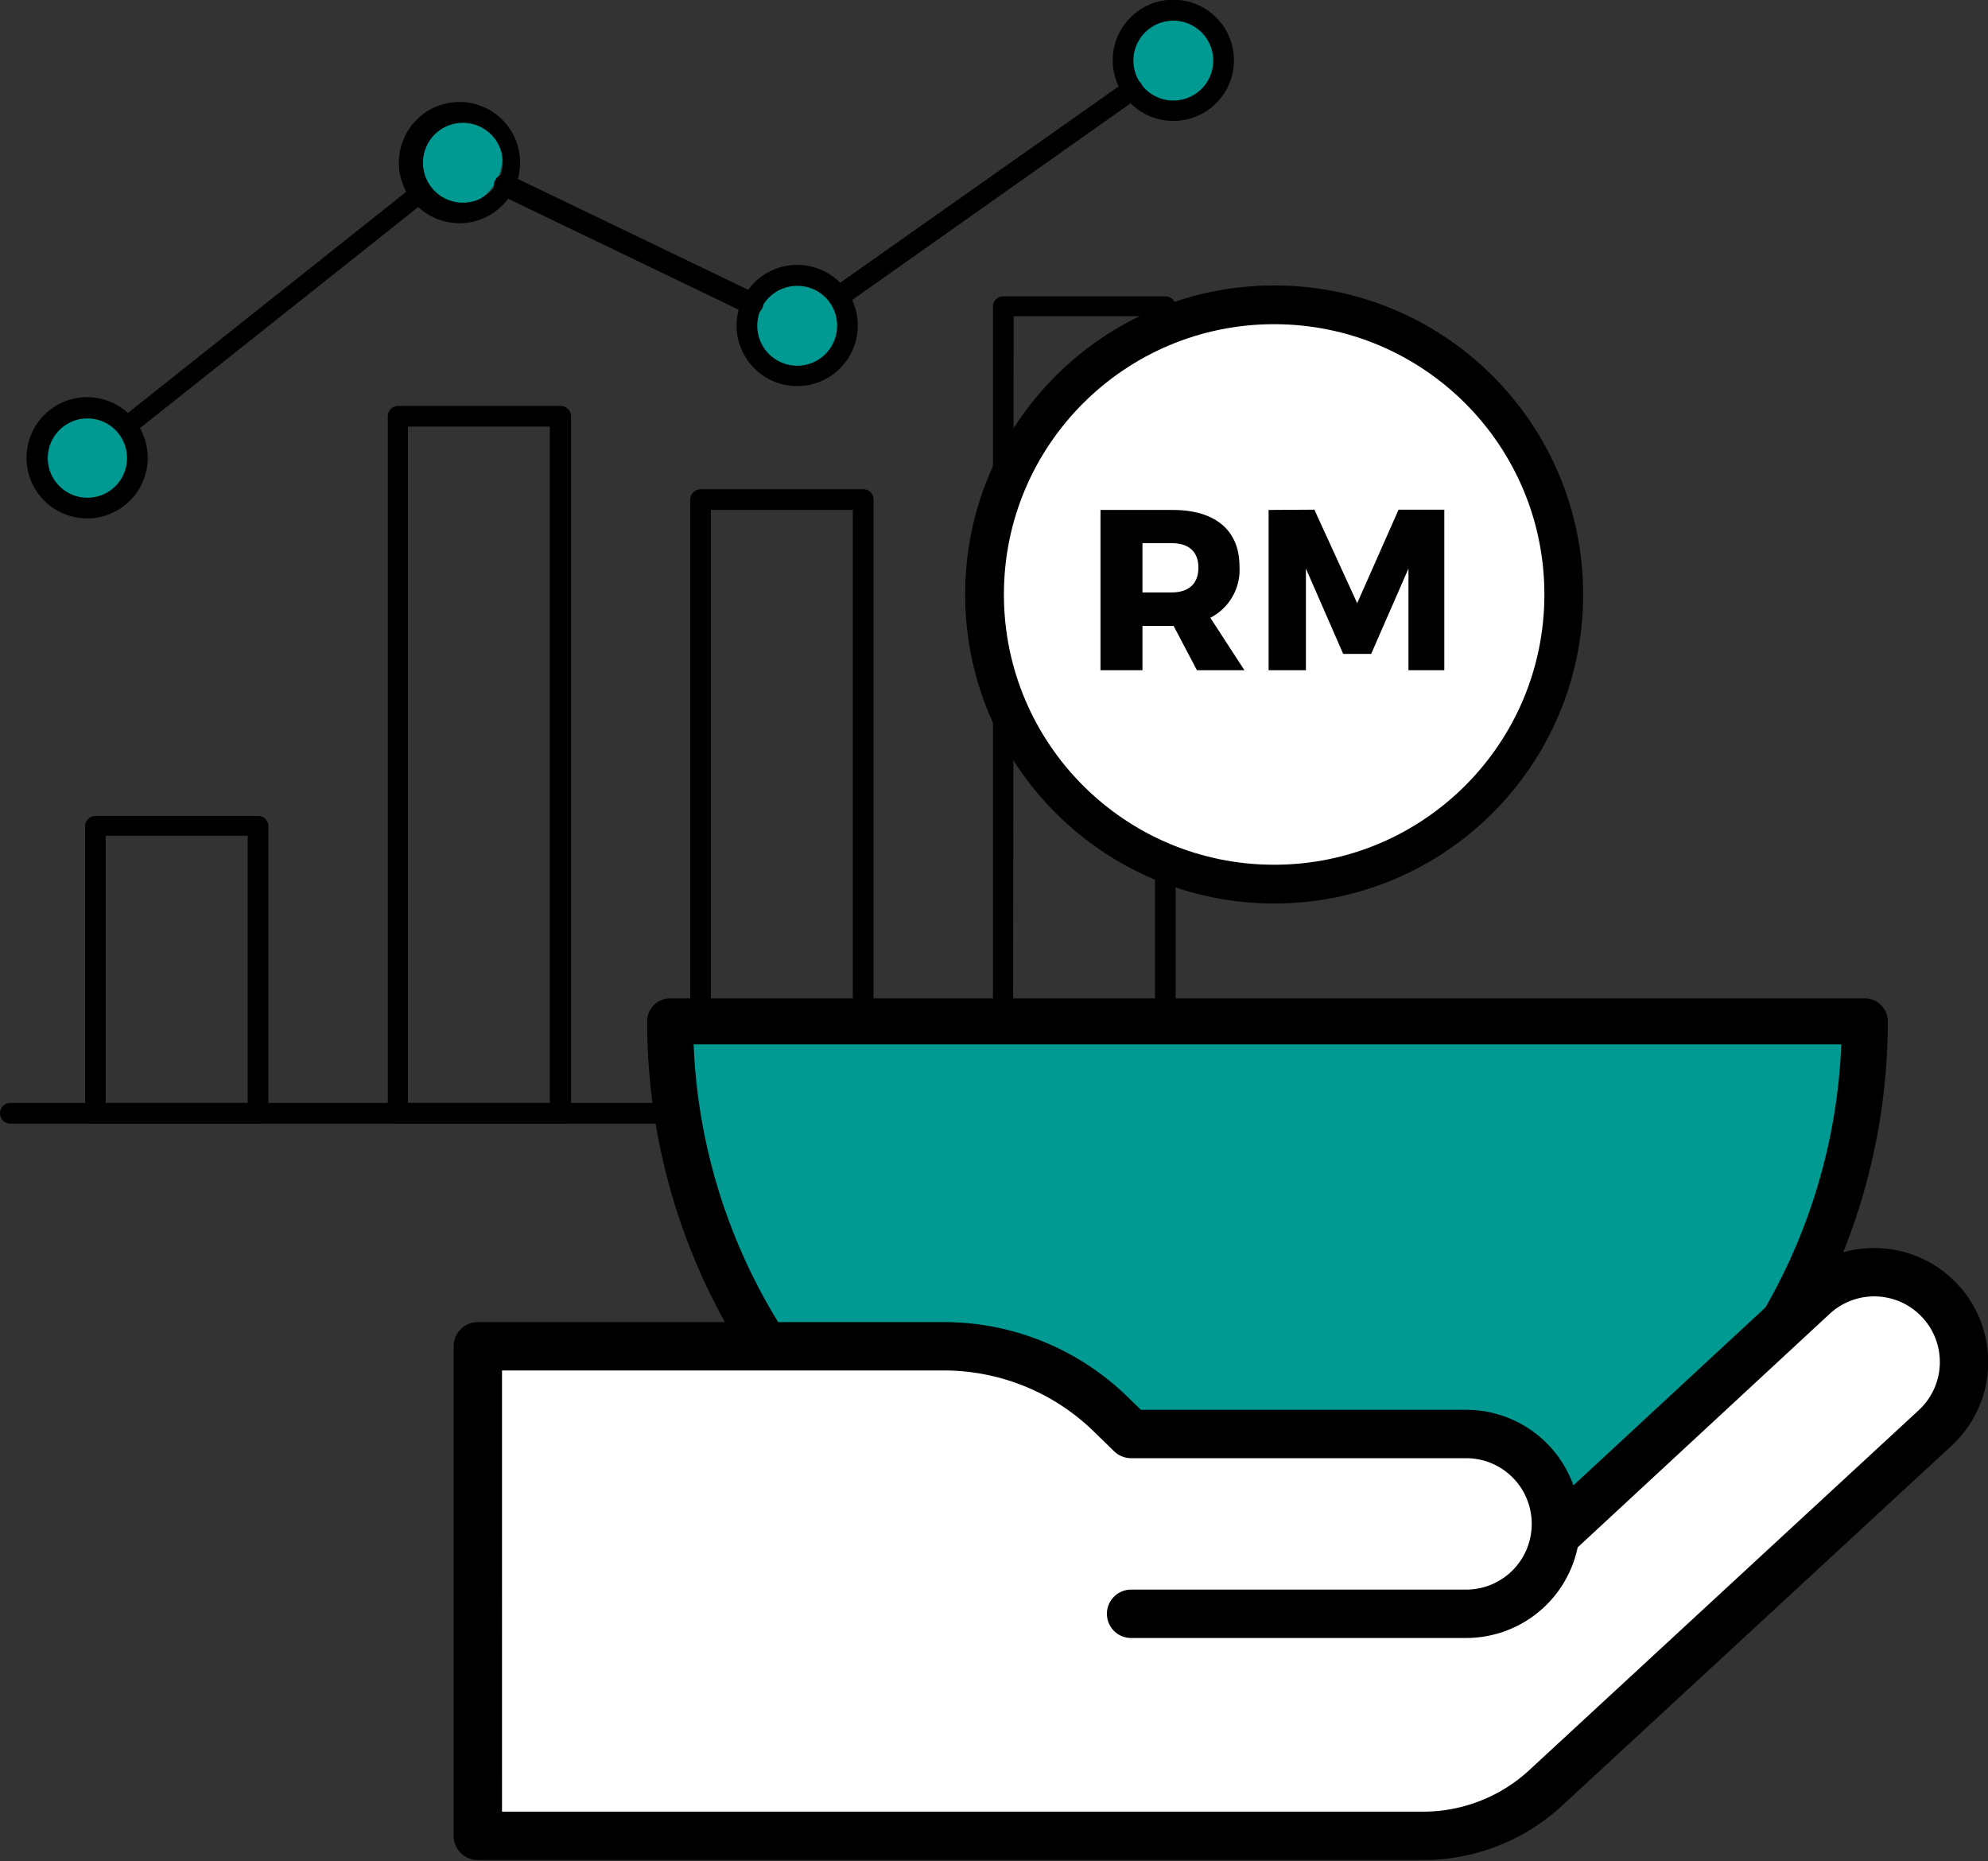 <svg xmlns="http://www.w3.org/2000/svg" viewBox="0 0 68.23 63.87"><rect x="0" y="0" width="68.23" height="63.87" fill="#333333" stroke="none"/><defs><style>.cls-1,.cls-3{fill:#009a93;}.cls-2,.cls-4{fill:#fff;}.cls-2,.cls-3,.cls-4{stroke:#000;stroke-linecap:round;stroke-linejoin:round;}.cls-2{stroke-width:1.33px;}.cls-3{stroke-width:1.58px;}.cls-4{stroke-width:1.66px;}</style></defs><g id="Layer_2" data-name="Layer 2"><g id="Layer_1-2" data-name="Layer 1"><circle class="cls-1" cx="2.88" cy="15.64" r="1.7"/><circle class="cls-1" cx="15.54" cy="5.41" r="1.7"/><circle class="cls-1" cx="27.23" cy="11.25" r="1.7"/><circle class="cls-1" cx="40.38" cy="2" r="1.7"/><path d="M8.86,38.56H3.28a.36.36,0,0,1-.36-.36V28.32A.36.36,0,0,1,3.28,28H8.86a.35.35,0,0,1,.35.35V38.2A.36.36,0,0,1,8.86,38.56Zm-5.23-.71H8.5V28.68H3.63Z"/><path d="M19.24,38.56H13.66a.36.36,0,0,1-.35-.36V14.29a.36.36,0,0,1,.35-.36h5.58a.36.36,0,0,1,.36.36V38.2A.36.36,0,0,1,19.24,38.56ZM14,37.85h4.87V14.64H14Z"/><path d="M29.63,38.56H24.05a.36.36,0,0,1-.36-.36V17.15a.36.36,0,0,1,.36-.36h5.58a.35.35,0,0,1,.35.36V38.2A.35.35,0,0,1,29.63,38.56Zm-5.23-.71h4.87V17.5H24.4Z"/><path d="M40,38.56H34.43a.36.36,0,0,1-.35-.36V10.52a.35.35,0,0,1,.35-.35H40a.35.35,0,0,1,.35.35V38.2A.36.36,0,0,1,40,38.56Zm-5.23-.71h4.87v-27H34.79Z"/><path d="M28.78,10.54a.36.36,0,0,1-.21-.65l10.1-7.12a.35.35,0,0,1,.49.09.34.34,0,0,1-.08.49L29,10.47A.31.31,0,0,1,28.78,10.54Z"/><path d="M25.82,10.78a.28.28,0,0,1-.15,0l-8.5-4.09A.35.35,0,0,1,17,6.18.37.37,0,0,1,17.48,6L26,10.1a.36.36,0,0,1,.16.48A.35.35,0,0,1,25.82,10.78Z"/><path d="M4.36,15a.35.35,0,0,1-.28-.13.36.36,0,0,1,.06-.5l10.07-8a.35.35,0,0,1,.5,0,.36.36,0,0,1-.06.5l-10.07,8A.34.34,0,0,1,4.36,15Z"/><path d="M3,17.79a2.08,2.08,0,1,1,2.07-2.07A2.08,2.08,0,0,1,3,17.79Zm0-3.43a1.36,1.36,0,1,0,1.36,1.36A1.36,1.36,0,0,0,3,14.36Z"/><path d="M15.77,7.66a2.08,2.08,0,1,1,2.08-2.08A2.08,2.08,0,0,1,15.77,7.66Zm0-3.44a1.37,1.37,0,0,0,0,2.73,1.37,1.37,0,1,0,0-2.73Z"/><path d="M27.37,13.25a2.08,2.08,0,1,1,2.07-2.08A2.08,2.08,0,0,1,27.37,13.25Zm0-3.44a1.37,1.37,0,1,0,1.36,1.36A1.36,1.36,0,0,0,27.37,9.81Z"/><path d="M40.28,4.15a2.08,2.08,0,1,1,2.07-2.07A2.08,2.08,0,0,1,40.28,4.15Zm0-3.44a1.37,1.37,0,1,0,1.36,1.37A1.37,1.37,0,0,0,40.28.71Z"/><path d="M42.94,38.56H.35A.36.36,0,0,1,0,38.2a.35.35,0,0,1,.35-.35H42.94a.35.35,0,0,1,.35.35A.36.36,0,0,1,42.94,38.56Z"/><circle class="cls-2" cx="43.73" cy="20.4" r="9.94"/><path d="M41.08,23l-.8-1.52H39.21V23H37.77v-5.5h2.48c1.46,0,2.29.7,2.29,1.93a1.85,1.85,0,0,1-1,1.77L42.71,23Zm-1.87-2.67h1c.59,0,.92-.3.92-.85s-.33-.84-.92-.84h-1Z"/><path d="M45.11,17.49l1.47,3.21L48,17.49h1.57V23H48.34V19.51l-1.28,2.93H46.1l-1.28-2.93V23H43.54v-5.5Z"/><path class="cls-3" d="M23,35.05a20.5,20.5,0,0,0,41,0Z"/><path class="cls-4" d="M38.82,55.38h11.5a3.08,3.08,0,0,0,3.08-3.09h0a3.08,3.08,0,0,0-3.08-3.08H38.82l-.7-.68A8.2,8.2,0,0,0,32.4,46.2h-16V63H48.83A6.2,6.2,0,0,0,53,61.4L66.42,49a3.08,3.08,0,0,0,.17-4.35h0a3.08,3.08,0,0,0-4.36-.17l-8.85,8.2"/></g></g></svg>